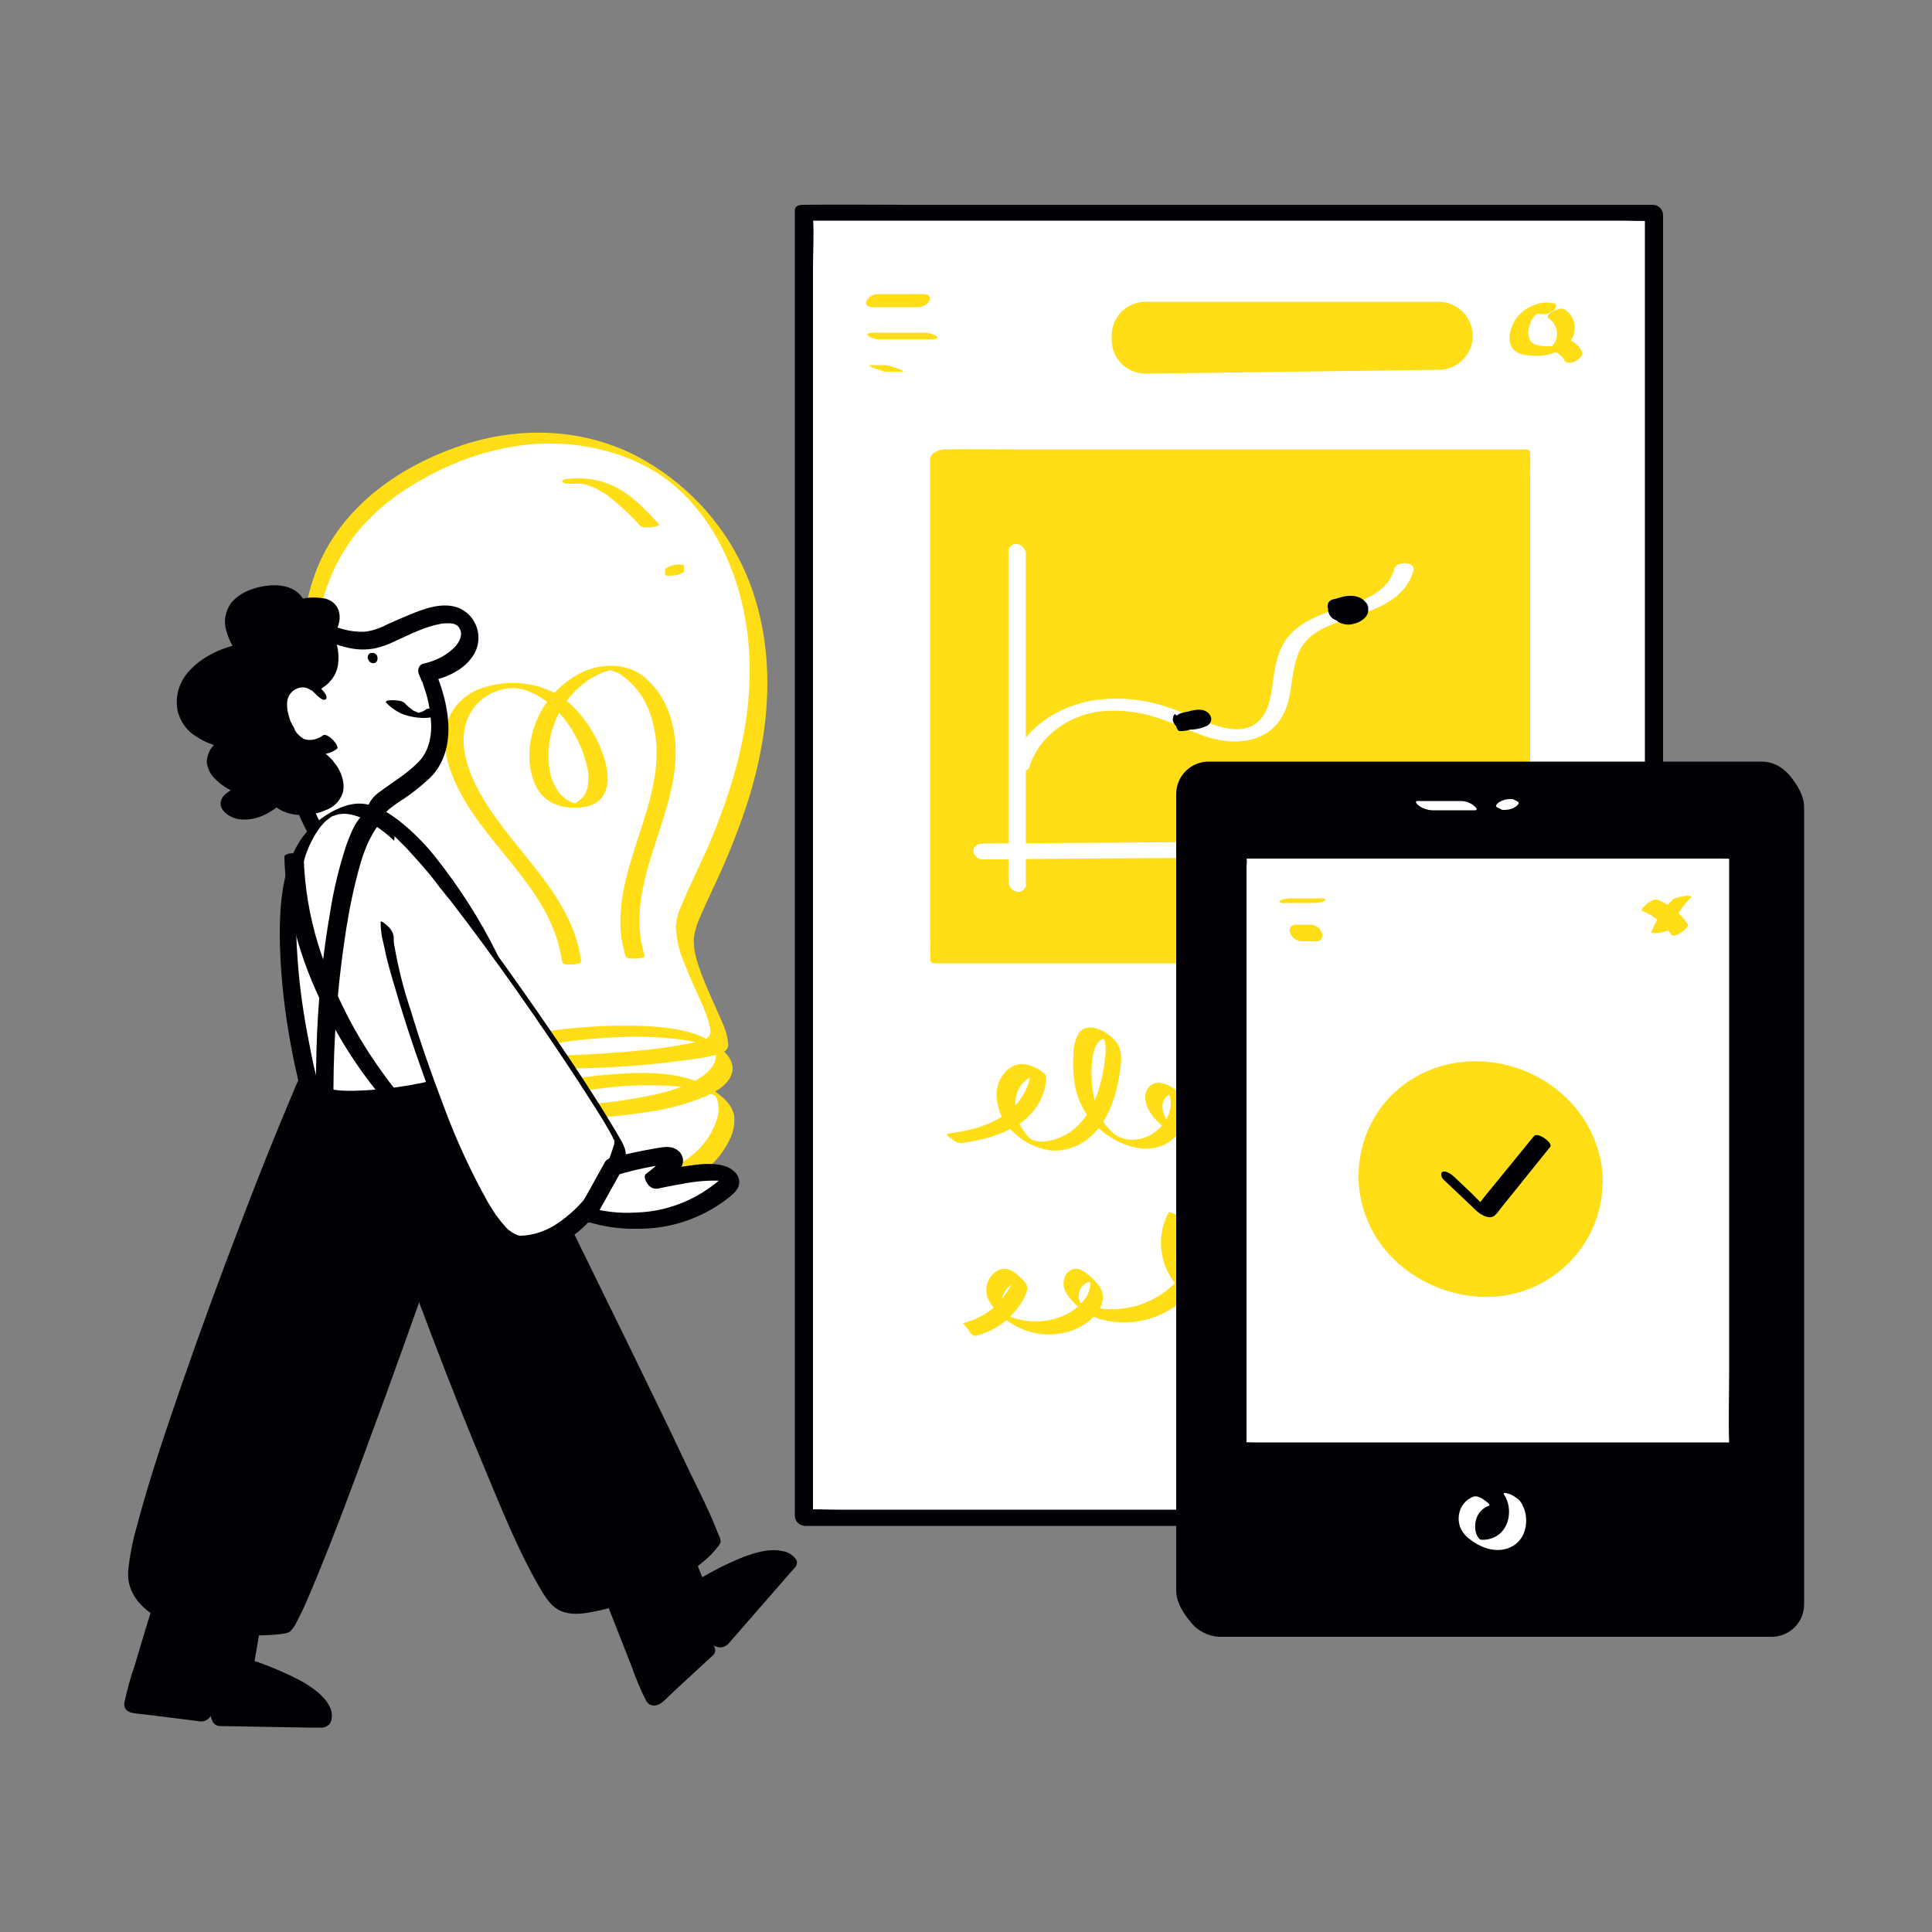 <svg transform="scale(1)" version="1.1" id="Layer_1" xmlns="http://www.w3.org/2000/svg" xmlns:xlink="http://www.w3.org/1999/xlink" x="0px" y="0px" viewBox="0 0 500 500" xml:space="preserve" class="show_show__wrapper__graphic__5Waiy "><rect x="0" y="0" width="500" height="500" fill="#808080" stroke="none"/><title>React</title><style type="text/css">
	.st0{fill:#FFFFFF;}
	.st1{fill:#000005;}
	.st2{fill:#ffde17;}
</style><g id="screen"><rect class="st0" x="208.1" y="55" width="220" height="337.8"></rect><path class="st1" d="M427.8,390.7H216.7c-2.8,0-5.8-0.2-8.6,0h-0.4l2.7,2.7V69.4c0-4.3,0.3-8.8,0-13.1c0-0.2,0-0.4,0-0.6l-2,1.4
		h211c2.8,0,5.8,0.2,8.6,0h0.4l-2.7-2.7v324.1c0,4.4,0,8.8,0,13.1v0.6c0,1.2,0.9,2.3,2.1,2.6c0.9,0.2,2.6,0,2.6-1.2V55.7
		c0-1.5-1.2-2.7-2.7-2.7h-193c-8.9,0-17.8-0.1-26.6,0h-0.4c-0.8,0-2,0.3-2,1.4v324.1c0,4.4,0,8.8,0,13.1v0.6c0,1.5,1.2,2.7,2.7,2.7
		h193c8.9,0,17.8,0.1,26.6,0h0.4C431.7,394.8,430.4,390.7,427.8,390.7z"></path><path class="st2" d="M288.2,86.9v1c0,4.6,3.7,8.3,8.3,8.3c0,0,0.1,0,0.1,0l75.8-1c4.6-0.1,8.2-3.8,8.2-8.4c0-0.2,0-0.4,0-0.5l0,0
		c-0.3-4.3-3.9-7.7-8.3-7.7h-75.8C291.9,78.6,288.2,82.3,288.2,86.9z"></path><path class="st2" d="M296.5,96.7c-4.9,0-8.8-3.9-8.8-8.8v-1c0-4.9,3.9-8.8,8.8-8.8h75.8c4.6,0,8.4,3.5,8.8,8.1
		c0.4,4.8-3.2,9.1-8.1,9.5c-0.2,0-0.4,0-0.5,0l-75.8,1L296.5,96.7z M296.5,79.1c-4.3,0-7.8,3.5-7.8,7.8v1c0,4.3,3.5,7.8,7.8,7.8
		c0,0,0.1,0,0.1,0l75.8-1c4.3-0.1,7.8-3.6,7.7-7.9c0-0.2,0-0.3,0-0.5c-0.3-4.1-3.7-7.2-7.8-7.2L296.5,79.1z"></path><path class="st2" d="M225.8,79.5h11.8c1.2,0,2.4-0.7,3-1.8c0.4-1.1-0.7-1.6-1.6-1.6h-11.8c-1.2,0-2.4,0.7-3,1.8
		C223.8,79.1,224.9,79.5,225.8,79.5z"></path><path class="st2" d="M228,87.8h13.3c0.4,0,1.9-0.1,1.1-0.8c-1-0.6-2.1-0.9-3.3-0.9h-13.3c-0.4,0-1.9,0.1-1.1,0.8
		C225.7,87.6,226.9,87.9,228,87.8L228,87.8z"></path><path class="st2" d="M229.5,96.2h4.2c0.3,0-0.2-0.3-0.2-0.3c-0.4-0.3-0.9-0.5-1.4-0.6c-0.6-0.2-1.2-0.4-1.8-0.6
		c-0.4-0.1-0.8-0.2-1.1-0.2H225c-0.3,0,0.2,0.3,0.2,0.3c0.4,0.3,0.9,0.5,1.4,0.6c0.6,0.2,1.2,0.4,1.8,0.6
		C228.7,96.2,229.1,96.2,229.5,96.2L229.5,96.2z"></path><path class="st2" d="M402.2,78.5c-1.8-0.4-3.6-0.2-5.3,0.5c-1.6,0.6-3.1,1.7-4.2,3c-1.5,1.9-2.5,4.7-1.8,7.1c0.9,2.8,4.4,3,6.9,3
		c3.3,0,7.3-1.4,9-4.4c1.5-2.6,0.7-5.9-1.8-7.6c-0.8-0.6-2.4,0.1-3.1,0.5c-0.4,0.2-2,1.2-1.1,1.8c1.6,1,2.4,2.9,2.1,4.8
		c-0.1,0.4-0.2,0.8-0.4,1.2c-0.1,0.2-0.2,0.4-0.4,0.6c0,0-0.2,0.3,0,0.1c-0.1,0.1-0.2,0.2-0.2,0.2l-0.2,0.2c0.3-0.3,0.1-0.1,0,0
		c-0.4,0.2,0,0,0.1,0c-0.3,0.2,0,0,0.1,0c0.6-0.2-0.5,0.1,0,0l-0.4,0.1c-0.3,0,0,0-0.2,0c-1,0-2,0-3-0.2c-0.9-0.1-1.7-0.5-2.2-1.2
		c-0.9-1.5-0.6-3.5,0.1-5c0.2-0.5,0.5-0.9,0.8-1.3c0.1-0.2,0.2-0.3,0.4-0.4l0.3-0.2c-0.2,0.2,0,0,0.1-0.1s-0.3,0.2,0,0s-0.5,0.2,0,0
		c0.1-0.1,0.5-0.2-0.1,0c0.4-0.2-0.2,0,0,0s-0.3,0,0,0h0.5c-0.1,0-0.2,0,0.1,0l0.5,0.1c1.2,0.1,2.4-0.2,3.3-1
		C402.5,79.7,403.3,78.9,402.2,78.5L402.2,78.5z"></path><path class="st2" d="M402.5,91.1L402.5,91.1l-0.3-0.2c0.7,0.3,1.4,0.8,1.9,1.4L404,92c0.4,0.4,0.7,0.9,1,1.4
		c0.2,0.4,0.7,0.5,1.1,0.5c0.3,0,0.6,0,0.8-0.1c0.3-0.1,0.6-0.2,0.9-0.4c0.6-0.3,1-0.7,1.4-1.2c0.3-0.3,0.4-0.8,0.2-1.2
		c-0.7-1.5-2-2.6-3.6-3.2c-0.2,0-0.5,0-0.7,0c-0.3,0-0.6,0.1-0.9,0.2c-0.3,0.1-0.6,0.3-0.9,0.4c-0.3,0.1-0.5,0.3-0.8,0.6l-0.4,0.4
		c-0.2,0.2-0.3,0.5-0.3,0.8l0.1,0.3C402.1,90.9,402.3,91,402.5,91.1L402.5,91.1z"></path><rect class="st2" x="243" y="117.9" width="150.6" height="129.9"></rect><path class="st2" d="M394.8,246.3H250.4c-2-0.1-3.9-0.1-5.9,0c-0.1,0-0.2,0-0.3,0l1.1,0.8V122.4c0-1.7,0.1-3.4,0-5.1v-0.2l-3.5,2.3
		h144.5c2,0.1,3.9,0.1,5.9,0h0.3l-1.1-0.8v124.6c0,1.7-0.1,3.4,0,5.1c0,0.1,0,0.2,0,0.2c0,1.8,4.6,0.1,4.6-1.5V122.4
		c0-1.7,0.1-3.4,0-5.1v-0.2c0-0.6-0.6-0.8-1.1-0.8H262.8c-6.1,0-12.2-0.1-18.2,0h-0.3c-1.1,0-3.5,0.9-3.5,2.3v124.6
		c0,1.7-0.1,3.4,0,5.1c0,0.1,0,0.2,0,0.2c0,0.6,0.6,0.8,1.1,0.8h132.1c6.1,0,12.2,0.1,18.2,0h0.3c1.2,0,2.4-0.6,3.2-1.5
		C396.2,247,395.9,246.3,394.8,246.3z"></path><path class="st0" d="M261,142.7v85.4c0,1.3,1,2.5,2.2,2.7c1.1,0.2,2.1-0.6,2.3-1.6c0-0.1,0-0.2,0-0.3v-85.4c0-1.3-1-2.5-2.2-2.7
		c-1.1-0.2-2.1,0.6-2.3,1.6C261,142.5,261,142.6,261,142.7L261,142.7z"></path><path class="st0" d="M254.2,222.4c4.3,0,8.7,0,13-0.1l26.9-0.2l31.7-0.2l27.9-0.2l15.2-0.1h0.5c1.2,0,2.6-0.4,2.7-1.8
		c0-1.3-1-2.3-2.3-2.3c-4.3,0-8.7,0-13,0.1l-26.8,0.2l-31.7,0.2l-27.9,0.2c-5.1,0-10.1,0.1-15.2,0.1h-0.6c-1.2,0-2.6,0.4-2.7,1.8
		C252,221.4,253,222.4,254.2,222.4L254.2,222.4z"></path><path class="st0" d="M266.4,198.5c2.4-7.8,9.8-13.1,17.6-14.3c4.9-0.6,10-0.2,14.7,1.3c4.9,1.4,9.4,3.9,14.3,5.4
		c4.5,1.3,9.8,1.6,14.1-0.8c3.7-2,5.6-5.5,6.5-9.4c0.8-3.8,0.9-7.7,2.3-11.3c1.4-3.8,4.5-6,8.1-7.5c7.7-3.3,19.2-4.7,21.8-14.3
		c0.6-2.3-4.4-2.4-4.9-0.5c-2.1,8-12.2,9.3-18.8,11.9c-3.8,1.5-7.6,3.7-9.8,7.3c-2,3.4-2.5,7.3-3,11.1c-0.5,3.5-1.2,7.7-4.4,9.9
		c-3.5,2.5-8.2,1.2-11.9-0.1c-4.8-1.8-9.3-4-14.3-5.2c-5.1-1.3-10.4-1.5-15.5-0.8c-9.4,1.5-18.7,7.4-21.6,16.9
		C260.8,200.3,265.8,200.5,266.4,198.5z"></path><path class="st1" d="M304.1,184.8c-0.3,0.2-0.5,0.5-0.5,0.9c-0.1,0.3-0.1,0.7,0,1c0.2,0.6,0.6,1.2,1.2,1.5c0.8,0.4,1.7,0.6,2.6,0.6
		c1.6,0.1,3.3-0.2,4.8-0.9c0.6-0.2,1-0.7,1.2-1.3c0.1-0.3,0.1-0.7,0-1c-0.2-0.6-0.6-1.1-1.1-1.4c-0.8-0.5-1.7-0.6-2.7-0.5
		c-1,0.1-2.1,0.4-3,0.8c-0.5,0.2-0.9,0.5-1.3,0.9c-0.5,0.5-0.9,1.2-0.9,1.9c-0.1,0.6,0.1,1.3,0.6,1.8c0.1,0.1,0.3,0.1,0.5,0.1
		c0.2,0,0.5,0,0.7,0c0.6-0.1,1.3-0.2,1.9-0.4c0.5-0.1,1-0.4,1.4-0.7l0.2-0.2c0.1-0.1,0.1-0.3-0.1-0.4c0,0,0,0,0,0l0,0l0.1,0.2
		c-0.4-0.5-0.5-1.1-0.4-1.7v0.2c0.1-0.4,0.3-0.8,0.5-1.1l-0.2,0.2c0.1-0.1,0.2-0.2,0.3-0.3c0.1-0.1-0.4,0.2-0.2,0.1c0,0,0.1,0,0.1,0
		c0,0-0.5,0.3-0.3,0.2l-0.5,0.2l-0.2,0.1c-0.2,0.1-0.3,0.1-0.5,0.1l-0.2,0.1c-0.1,0-0.3,0-0.4,0.1c0.2,0-0.6,0-0.3,0h0.1
		c0,0-0.4-0.1-0.2,0h0.1l0.3,0.1l-0.3-0.1c0.4,0.2,0.8,0.4,1.1,0.8l-0.1-0.2c0.4,0.4,0.5,1,0.5,1.6v-0.2c0,0.2-0.1,0.3-0.2,0.4
		l0.2-0.2c-0.1,0.1-0.1,0.1,0.1,0c0.1-0.1,0.2-0.1,0.3-0.2c0.5-0.3,1.1-0.5,1.7-0.6l0.5-0.1h0.2h-0.7h-0.4c0,0,0.4,0.1,0.2,0h-0.2
		c-0.3,0-0.5-0.1-0.8-0.2l0.3,0.1c-0.4-0.1-0.7-0.4-1-0.7l0.1,0.2c-0.3-0.4-0.5-1-0.5-1.5v0.2c0-0.2,0.1-0.4,0.3-0.6l-0.2,0.2
		l0.1-0.1c0.2-0.2,0.4-0.4,0.1-0.6c-0.4-0.2-0.8-0.2-1.2-0.1c-0.6,0.1-1.3,0.2-1.9,0.4c-0.5,0.1-1,0.4-1.4,0.7L304.1,184.8z"></path><path class="st1" d="M343.6,157.2c0.2,0.8,0.6,1.5,1.1,2.2c0.5,0.7,1.3,1.4,2.1,1.8c1,0.4,2.2,0.6,3.3,0.3c1.1-0.2,2.1-0.7,2.9-1.4
		c0.6-0.5,1.1-1.3,1.1-2.1c0-0.4,0-0.8-0.1-1.2c-0.2-0.6-0.6-1-1-1.4c-1.6-1.5-4.2-1.4-6.1-0.8c-1,0.3-2.4,0.6-2.9,1.6
		c-0.2,0.5-0.3,1.1-0.3,1.7c0.1,0.9,0.6,1.8,1.4,2.3c0.5,0.3,1.1,0.4,1.6,0.4c0.7,0,1.3-0.2,1.8-0.6c0.5-0.3,0.8-0.7,0.9-1.2
		c0.1-0.5-0.1-0.9-0.5-1.2c-0.1-0.1-0.2-0.2-0.4-0.3l0.3,0.3c-0.2-0.2-0.3-0.4-0.4-0.6l0.2,0.4c-0.1-0.2-0.2-0.5-0.2-0.8v0.4
		c0-0.2,0-0.4,0.1-0.6l-0.1,0.4c0-0.1,0-0.1,0.1-0.2l-1.3,1.1l0.5-0.2l-0.6,0.2c0.5-0.2,1-0.3,1.5-0.4l-0.7,0.1c0.3,0,0.5,0,0.8,0
		h-0.6c0.2,0,0.4,0,0.6,0.1l-0.5-0.1c0.2,0.1,0.4,0.1,0.6,0.2l-0.5-0.2c0.3,0.1,0.5,0.3,0.7,0.5l-0.3-0.3c0.2,0.2,0.3,0.4,0.4,0.6
		L349,158c0.1,0.2,0.1,0.4,0.1,0.7v-0.4c0,0.2,0,0.4-0.1,0.5l0.2-0.4c-0.1,0.2-0.1,0.3-0.2,0.4l0.3-0.4c-0.1,0.1-0.2,0.3-0.4,0.4
		l0.4-0.4c-0.1,0.1-0.2,0.2-0.4,0.3l0.5-0.3c-0.1,0.1-0.3,0.1-0.4,0.2l0.6-0.2c-0.2,0-0.3,0.1-0.5,0.1l0.7-0.1c-0.2,0-0.3,0-0.5,0
		h0.6c-0.2,0-0.3,0-0.5-0.1l0.5,0.1c-0.2-0.1-0.4-0.1-0.6-0.2l0.5,0.2c-0.3-0.2-0.5-0.4-0.8-0.6l0.3,0.3c-0.4-0.5-0.8-1-1-1.6
		l0.2,0.4c-0.1-0.2-0.2-0.5-0.3-0.8c-0.4-1.1-1.8-1.3-2.8-1.1c-0.6,0.1-1.2,0.4-1.6,0.9C343.7,156.3,343.5,156.8,343.6,157.2
		L343.6,157.2z"></path><path class="st2" d="M248.9,295.8c8.3-1.1,18.1-4.1,21.1-12.9c0.3-0.9,0.6-1.9,0.7-2.9c0.1-1.2,0.2-1.8-0.8-2.5
		c-1.6-1.2-4-2.4-6.1-2.1c-3.6,0.6-5.8,4.3-5.9,7.7c0,3.3,1.2,6.6,3.5,9c2.7,3,6.3,5,10.3,5.6c3.9,0.4,7.7-1,10.6-3.6
		c3.3-2.9,5.2-7,6.4-11.2c0.6-2.2,1-4.5,1.3-6.8c0.3-2.1,0.3-4.5-1-6.3c-2-2.7-7.7-6-10-2.1c-0.8,1.6-1.3,3.5-1.2,5.3
		c-0.2,2.2-0.1,4.4,0.2,6.6c0.5,4.3,2.4,8.4,5.4,11.5c5.4,5.5,15.5,9.4,21.4,2.4c2.2-2.6,3.2-6.8,1.1-9.8c-1.5-1.9-3.6-3.2-6-3.5
		c-1.9,0-3.4,1.5-3.5,3.4c-0.2,3.8,3.3,7.1,6.1,9.1c3.1,2.3,6.9,3.7,10.7,4c3.5,0.3,6.9-0.8,9.6-2.9c3-2.4,4.3-6.5,1.3-9.5
		c-1.6-1.6-3.7-2.7-5.9-3c-0.1-0.1-0.3,0-0.4,0.1c-2.4,11.5,12.3,21.1,22.2,15.6c0.4-0.2-1.8-1.6-1.9-1.7c-0.5-0.3-1.8-1.1-2.4-0.8
		c-1.8,1-3.9,1.5-6,1.5c-1,0-2-0.2-3-0.5c-0.2-0.1-1-0.5-0.5-0.2c-0.3-0.2-0.5-0.4-0.7-0.6c-2.8-2.9-4-6.9-3.2-10.9l-0.4,0.1
		c1.3,0.1-1.6-1.6-1.1-0.7c0.1,0.2,0.3,0.4,0.4,0.6c0.3,0.5,0.4,1,0.5,1.5c0.2,1.4-0.2,2.7-1,3.9c-1.4,2.1-3.6,3.6-6,4.3
		c-3.5,1.1-8.3,1.1-11-1.5c-1.7-1.7-3.6-4.6-2.6-7.1c0.2-0.5,0.6-1,1.1-1.4c0.3-0.2,0.7-0.4,1.1-0.5h0.2c0.9-0.1,0.3-0.5-1.7-1.2
		c0.2,0.6,0.7,1.1,0.9,1.7c0.2,0.7,0.3,1.4,0.3,2.1c-0.1,4.7-4.3,8.8-8.9,9.3c-2.2,0.3-4.5-0.3-6.2-1.8c-2.1-2-3.6-4.5-4.3-7.2
		c-0.9-3-1.2-6.1-1.1-9.1c0.1-2.2,0.2-5,1.6-6.9c0.3-0.4,0.7-0.8,1.2-1c0.3-0.1,0.5-0.1,0.8-0.2h0.4c-1.3-0.9-1.7-1.1-1.2-0.5
		c0.3,0.5,0.5,1.1,0.7,1.7c0.2,1,0.2,2,0.1,3c-0.3,3-0.8,6-1.7,8.9c-1.6,5.3-4.8,10.4-10.1,12.6c-2.1,0.9-5.4,1.6-7.5,0.4
		c-0.6-0.5-1.1-1-1.5-1.6c-0.8-1-1.4-2.1-1.9-3.4c-0.9-2.3-0.9-4.9-0.1-7.2c0.5-1.3,1.4-2.5,2.5-3.3c0.6-0.4,1.2-0.8,1.9-1
		c0.2-0.1,0.4-0.1,0.6-0.1c0.6-0.1,1.4,0.3,0.4-0.3l-1.9-1.7c0.1,4.8-2.6,9.1-6.4,12c-4.4,3.3-9.9,4.5-15.2,5.2
		c-0.7,0.1,1.1,1.4,1.2,1.4C246.8,295.2,248,296,248.9,295.8L248.9,295.8z"></path><path class="st2" d="M252.4,345.7c5-1.1,9.3-4.3,12-8.7c0.8-1.1,1.2-2.3,1.5-3.6c0-1.4-1.7-2.6-2.6-3.5c-1.8-1.6-4-2.2-6-0.5
		c-1.7,1.5-2.4,3.7-1.9,5.9c0.8,2.6,3.2,4.8,5.3,6.5c4.1,3,9.2,4.2,14.2,3.2c2.5-0.4,4.8-1.5,6.8-3c2-1.6,4-4.1,3.7-6.9
		c-0.2-1.2-0.8-2.3-1.7-3.2c-1.1-1.3-2.4-2.4-3.8-3.2c-2-1-4,0.2-4.5,2.3c-0.7,2.5,0.9,4.4,2.5,6.1c2,2.1,4.5,3.6,7.2,4.4
		c4.9,1.3,10.2,0.9,14.8-1.1c5.5-2.3,10.8-7,12-13c0.6-2.8,0-5.6-1.7-7.9c-1.8-2.4-4.6-5.1-7.6-5.8h-0.1c-2.7,4.8-2.7,10.7-0.2,15.6
		c1.5,2.8,3.5,5.2,5.9,7.2c2.2,2.1,5,3.5,8,4.2c2.8,0.5,6.2,0,8.1-2.3c1.4-1.9,1.7-4.5,0.7-6.6c-0.8-1.4-1.9-2.7-3.2-3.7
		c-1-0.9-2.3-2-3.8-2c-3.7,0-0.2,5.7,0.8,7c4.3,6,11.3,10.9,18.9,10.7c0,0-1.5-1.8-1.6-1.9c-0.5-0.4-1.4-1.5-2-1.5
		c-2.9,0.1-5.8-0.5-8.4-1.9c-2.1-1-3.8-2.8-4.8-5c-0.5-1-1.4-2.7-0.3-3.6c0.6-0.5,1.5-0.3,2.2-0.1c1.4,0.4-2-2.5-1.5-1.5
		c0.1,0.3,0.3,0.5,0.4,0.8c0.8,2.1,0.4,4.4-1.1,6.1c-1.9,2.1-5,2.6-7.6,2.1c-1.3-0.2-2.6-0.6-3.7-1.2c-0.4-0.2-0.8-0.6-1.3-0.8
		c-0.2-0.1-0.3-0.4,0.2,0.2c-0.2-0.2-0.4-0.4-0.5-0.6c-3-4-4.1-9.1-2.9-14c0.2-1.1,0.7-2.2,1.3-3.2c0.4-0.6,0.8-0.5,1.5-0.1
		c1.2,0.5,0,0.5-0.5-0.7c0.2,0.4,0.5,0.8,0.8,1.2c1.2,2.8,1.1,6-0.2,8.7c-2.4,5.3-7.4,9.1-12.8,10.9c-2.7,0.9-5.6,1.2-8.5,1.1
		c-1.3-0.1-2.7-0.3-4-0.6c-0.7-0.2-1.4-0.4-2.1-0.7c-0.2-0.1-0.5-0.2-0.7-0.3c-0.3-0.1-0.5-0.3-0.7-0.4c-0.8-0.5-0.4-0.2,1,1
		c-0.2-0.6-0.6-1.1-0.7-1.8c-0.1-0.5,0-1.1,0.1-1.6c0.3-1.1,1-2,2.1-2.5c0.6-0.2,1.3-0.2,1.9,0l0.2,0.1c-1.8-2-2.4-2.5-1.7-1.4
		c0.1,0.3,0.2,0.7,0.3,1c0.2,1.8-0.4,3.5-1.6,4.9c-3.9,5-11.2,6.4-17.1,4.9c-0.8-0.2-1.6-0.5-2.4-0.8l-0.7-0.4
		c-0.2-0.1-0.4-0.2-0.6-0.4c-0.6-0.4-0.4-0.2,0.6,0.6c0-0.2-0.5-0.7-0.6-0.9c-0.2-0.3-0.3-0.7-0.4-1c-0.2-0.8-0.2-1.6,0-2.4
		c0.5-2.4,3.4-5.5,6-3.9l-1.7-1.4l0.2,0.2l-1.4-1.6c0.8,1.1-1.1,3.9-1.7,4.8c-0.9,1.4-1.9,2.6-3.1,3.8c-2.4,2.2-5.3,3.7-8.4,4.4
		c0.5,0.7,1,1.3,1.6,1.9C250.7,344.6,251.8,345.9,252.4,345.7L252.4,345.7z"></path></g><g id="device"><path class="st1" d="M314.1,199.1h143.1c4.5,0,8.2,3.7,8.2,8.2v206.1c0,4.5-3.7,8.2-8.2,8.2H314.1c-4.5,0-8.2-3.7-8.2-8.2V207.2
		C305.9,202.7,309.6,199.1,314.1,199.1z"></path><path class="st1" d="M455.9,197.1H319.4c-2.2,0-4.4,0-6.6,0c-4.6,0-8.4,3.7-8.4,8.4c0,0.5,0,0.9,0,1.4v200.1c0,1.5,0,3,0,4.5
		c0,3.1,1.7,5.8,3.6,8.1c1.8,2.4,4.5,3.8,7.4,4h143.1c4.6,0,8.4-3.7,8.4-8.4c0,0,0,0,0,0c0-1.7,0-3.4,0-5.1V209c0-3-1.6-5.6-3.4-7.9
		S459.1,197.1,455.9,197.1c-0.6-0.1,0.5,1.5,0.6,1.7c0.3,0.5,1.4,2.2,2.1,2.3c1.5,0,2.9,0.4,4.2,1.1c0.2,0.1,0.5,0.5,0.8,0.6
		s-0.3-0.4-0.3-0.4s0.2,0.6,0.3,0.8c0.1,0.4,0.2,0.9,0.3,1.4c0,0.4,0.1,0.7,0,1.1v201.7c0,1.5,0,2.9,0,4.4c-0.2,4.4-3.8,7.8-8.1,7.9
		c-0.8,0-1.6,0-2.5,0h-139c-0.7,0-1.4,0-2.1,0c-1.4-0.2-2.8-0.7-4-1.5c-0.1-0.1-0.2-0.2-0.3-0.3c0.8-0.5,0.4,0.9,0.3,0.4
		c0-0.1-0.1-0.3-0.2-0.4c-0.3-0.7-0.4-1.4-0.4-2.2c0-0.2,0-0.4,0-0.6c0-2.1,0-4.1,0-6.2V210.1c0-0.6,0-1.2,0-1.8
		c0.5-4.1,4-7.2,8.1-7.2c2.6,0,5.3,0,7.9,0h135c0.6,0-0.5-1.6-0.6-1.7C457.6,198.8,456.6,197.1,455.9,197.1z"></path><rect class="st0" x="321" y="220.1" width="128.1" height="155.3"></rect><path class="st1" d="M447.9,373.3H325.1c-1.6,0-3.4-0.1-5,0h-0.2l2.7,3.7V224c0.1-0.7,0.1-1.4,0-2.1c0-0.1,0-0.2,0-0.3l-0.5,0.6
		h122.9c1.6,0,3.4,0.1,5,0h0.2l-2.7-3.7v136.4c0,6.2-0.2,12.5,0,18.8v0.3c0.1,1.2,0.7,2.2,1.6,3c0.4,0.4,1.6,1.2,1.6,0V240.7
		c0-6.2,0.2-12.5,0-18.8c0-0.1,0-0.2,0-0.3c0-1.1-1.3-3.7-2.7-3.7H325.1c-1.7-0.1-3.3-0.1-5,0h-0.2c-0.4,0-0.5,0.3-0.5,0.6v136.3
		c0,6.2-0.2,12.5,0,18.8v0.3c0,1.1,1.3,3.7,2.7,3.7h122.9c1.7,0.1,3.3,0.1,5,0c0.1,0,0.1,0,0.2,0
		C451.5,377.7,449.4,373.3,447.9,373.3z"></path><path class="st0" d="M381.4,387.3c-2,0.7-3.5,2.5-3.8,4.6c-0.2,1-0.1,2.1,0.2,3.1c0.5,1.3,1.3,2.4,2.4,3.2c2.4,2,5.8,3.4,8.9,2.8
		c2.4-0.4,4.4-2,5.3-4.3c1-2.7,0.7-5.8-1-8.2c-0.3-0.4-0.7-0.7-1.2-1c-0.5-0.4-1.1-0.7-1.7-0.9c-0.4-0.1-1.8-0.6-1.2,0.3
		c2.3,3.5,1.4,9.2-2.7,11c-0.9,0.4-1.9,0.6-2.8,0.6c-0.2,0-0.5,0-0.7-0.1l-0.4-0.1c0.3,0,0,0-0.1,0s-0.3,0-0.3-0.1
		c0.2,0.2,0.3,0,0,0l0.3,0.1c-0.2-0.1-0.2-0.1,0,0s0.2,0.1,0.1,0c0.4,0.2,0.5,0.3,0.2,0.1c0.7,0.5,0.1,0.1,0.1,0
		c0.1,0.1,0.3,0.2,0.1,0.1s-0.3-0.4-0.1-0.1c-0.1-0.1-0.2-0.2-0.3-0.3c-0.2-0.3-0.4-0.6-0.6-1c-0.3-0.9-0.4-1.8-0.3-2.8
		c0.2-2.1,1.5-3.9,3.5-4.6c0.7-0.2-1-1.4-1.2-1.5c-0.5-0.4-1.1-0.7-1.7-0.9C382.2,387.3,381.8,387.2,381.4,387.3L381.4,387.3z"></path><path class="st0" d="M370.5,209.7h11.2c1.1,0-0.1-1.1-0.4-1.3c-0.9-0.7-2.1-1.1-3.2-1.1h-11.2c-1.1,0,0.1,1.1,0.4,1.3
		C368.2,209.2,369.3,209.6,370.5,209.7z"></path><path class="st0" d="M387.4,208.9l1,0.5c0.2,0.1,0.3,0.2,0.5,0.2c0.2,0,0.5,0,0.7,0c0.3,0,0.6-0.1,0.9-0.1c0.3-0.1,0.6-0.2,1-0.3
		l0.5-0.3c0.3-0.1,0.5-0.3,0.8-0.6l0.2-0.3c0.1-0.2,0-0.4-0.1-0.5l-1-0.5c-0.2-0.1-0.3-0.2-0.5-0.2c-0.2,0-0.5,0-0.8,0
		c-0.3,0-0.6,0.1-0.9,0.1c-0.3,0.1-0.7,0.2-1,0.3l-0.5,0.3c-0.3,0.1-0.5,0.3-0.8,0.6l-0.2,0.3C387.1,208.6,387.2,208.8,387.4,208.9
		L387.4,208.9z"></path><circle class="st2" cx="383.2" cy="305.1" r="29.3"></circle><path class="st2" d="M410.2,304.4c-0.1,11.8-7.3,22.3-18.2,26.7c-5.3,2.2-11.2,2.6-16.7,1.2c-5.1-1.4-9.6-4.4-12.8-8.5
		c-7.3-9.3-8.2-22.2-2.3-32.5c5.8-9.9,17.6-15.8,29-13.8c11,2,19,11.7,20.6,22.4C410,301.4,410.2,302.9,410.2,304.4
		c0,1.3,4.6,2.8,4.6,1.4c-0.1-13.2-8.9-24.5-21.1-29c-12.3-4.6-26.4-1.8-35.1,8.3c-8.3,9.9-9.3,23.9-2.6,34.9
		c6.9,11.2,21,17.4,33.9,15.2c12.6-2.2,22.4-12.1,24.5-24.7c0.2-1.6,0.3-3.2,0.4-4.7C414.8,304.6,410.2,303,410.2,304.4z"></path><path class="st2" d="M332.4,233.7h6.9c0.6,0,1.3,0,1.9-0.1c0.5-0.1,1-0.2,1.5-0.4c0.2-0.1,0.5-0.3,0.2-0.5
		c-0.4-0.2-0.8-0.3-1.2-0.2h-6.9c-0.6,0-1.3,0-1.9,0.1c-0.5,0.1-1,0.2-1.5,0.4c-0.2,0.1-0.5,0.3-0.2,0.5
		C331.6,233.7,332,233.8,332.4,233.7z"></path><path class="st2" d="M336.5,243.6h4c0.5,0.1,1-0.1,1.4-0.5c0.3-0.4,0.4-0.9,0.3-1.4c-0.2-0.6-0.5-1.2-1-1.6c-0.5-0.4-1-0.7-1.7-0.8
		h-4c-0.5-0.1-1,0.1-1.4,0.5c-0.3,0.4-0.4,0.9-0.3,1.4c0.2,0.6,0.5,1.2,1,1.6C335.4,243.2,336,243.5,336.5,243.6L336.5,243.6z"></path><path class="st2" d="M425.1,235.8c1,0.4,2,0.9,2.9,1.5l-0.2-0.1c1.9,1.2,3.5,2.9,4.8,4.8c0.2,0.2,0.7,0.1,0.9,0.1
		c0.6-0.2,1.1-0.4,1.6-0.8c0.5-0.3,1-0.7,1.4-1.2c0.1-0.2,0.5-0.6,0.3-0.9c-1.9-2.9-4.7-5.1-7.9-6.4c-0.3-0.1-1,0.1-1.2,0.2
		c-0.6,0.3-1.1,0.6-1.6,1C425.8,234.3,424.3,235.5,425.1,235.8L425.1,235.8z"></path><path class="st2" d="M432.2,240.5c0.2-0.4,0.4-0.9,0.6-1.3l-0.1,0.1c1.2-2.6,2.9-5,5-7.1c0.2-0.2-0.2-0.3-0.3-0.3
		c-0.5-0.1-1-0.1-1.5,0c-0.6,0.1-1.3,0.2-1.9,0.4c-0.4,0.1-0.8,0.2-1.1,0.5c-2.4,2.4-4.3,5.3-5.6,8.5c-0.1,0.2,0.9,0.2,0.8,0.2
		c0.6,0,1.2-0.1,1.8-0.2c0.6-0.1,1.2-0.2,1.7-0.5C431.9,240.8,432.2,240.7,432.2,240.5L432.2,240.5z"></path><path class="st1" d="M373.5,305.2l7.4,7c1.2,1.2,2.6,2.6,4.4,2.8c1.5,0.2,2.2-1.2,3.1-2.3l12.8-15.9c0.8-1-3.2-3.9-4.2-2.8
		l-7.5,9.2l-3.6,4.4l-1.8,2.2c-0.5,0.6-1.1,1.7-1.9,1.9h0.8l-0.3-0.1l1.6,0.7c0.3,0.2-0.5-0.5-0.6-0.6l-1-1l-2-2l-4.1-3.9
		c-0.7-0.7-2-1.7-3-1.6S373,304.7,373.5,305.2L373.5,305.2z"></path></g><g id="character"><path class="st0" d="M134.2,266.8c0,0-3.5-16.4-27.8-37.2s-43.5-78-4-104s81.1-8.9,91.3,30.2s-14.8,74.6-16.5,83.8
		s11.3,26.8,8.3,30.3s-57.3,7.5-54.3,2.2s57.3-9.9,55.8,3s-53.5,14.6-53.4,10.4s59.5-14.5,53.5,5.3s-36.5,18-39.2,5.5"></path><path class="st2" d="M136.1,268.2c-0.5-2-1.3-4-2.2-5.9c-2.7-5.6-6-10.8-10-15.5c-2.9-3.6-6-7-9.4-10.2c-2-1.9-4-3.8-6-5.6
		c-1.4-1.2-2.4-2-3.6-3.2c-4.3-4.2-8-9-11-14.2c-7-11.6-11.3-24.8-12.3-38.3c-0.9-13.6,2.4-27.4,11.2-38c5.2-6.2,11.8-10.9,19-14.6
		c7.6-4,15.8-6.6,24.3-7.6c14-1.5,29.4,2.2,39.7,11.7c12.2,11.3,17.8,28.5,18.2,44.8c0.4,16.8-4.5,33.1-11.1,48.3
		c-2.2,4.9-4.7,9.8-6.7,14.8c-0.8,1.7-1.2,3.4-1.3,5.3c0.2,3.1,0.8,6.1,2.1,9c1.2,3.2,2.7,6.4,4.1,9.6c1.2,2.4,2.1,4.9,2.7,7.5
		c0.2,1.2,0,2.2-1.2,2.8c-1.3,0.5-2.6,0.9-4,1.1c-4.7,0.9-9.5,1.6-14.3,2c-5.7,0.5-11.4,0.9-17.2,1.1c-4.6,0.2-9.2,0.1-13.7-0.3
		c-0.7-0.1-1.4-0.2-2.1-0.4l-0.6-0.2c-0.1,0-0.2-0.1-0.3-0.1c-0.3-0.1,0.2,0.1,0.4,0.2l2.1,1.7l0.2,0.2c-0.2,0,0.1,0.1,0.1,0.1
		c0-0.1,0-0.1,0-0.2c0,0,0-0.2,0.1-0.3c0.2-0.3,0.5-0.6,0.8-0.8c1.2-0.7,2.5-1.2,3.8-1.6c2-0.6,4.1-1,6.1-1.4
		c5.4-0.9,10.8-1.4,16.3-1.6c5.5-0.3,11,0,16.4,0.7c2.2,0.3,4.3,0.8,6.4,1.4c0.8,0.3,1.5,0.6,2.2,1c0.5,0.2-0.3-0.2-0.4-0.3
		s-0.7-0.6-0.3-0.3c0,0-0.3-0.4-0.1-0.1c0.1,0.1,0.2,0.2,0,0c0.1,0.1,0.1,0.2,0.2,0.3c1.6,2.6-0.3,5.5-2.6,7.2
		c-3.7,2.7-8.4,4-12.8,5c-5.6,1.2-11.3,2.1-17,2.4c-4.8,0.4-9.7,0.4-14.5,0.1c-1.5-0.1-3-0.3-4.4-0.7c0.1,0-0.6-0.4-0.2,0
		c0.8,0.6,1.6,1.2,2.3,1.9c0,0,0.3,0.4,0.3,0.4s-0.1-0.1,0-0.1s0.1-0.4,0.2-0.5c0.7-0.7,1.6-1.1,2.6-1.4c1.6-0.6,3.2-1.1,4.8-1.4
		c9.6-2.5,19.6-3.5,29.5-3c2.3,0.1,4.6,0.4,6.9,0.8c1,0.2,1.9,0.5,2.9,0.8c0.4,0.1,0.8,0.3,1.2,0.5l0.6,0.2l0.4,0.2
		c0.1,0.1,0.6,0.4,0.2,0.1c0.2,0.1,0.5,0.3,0.1,0l-0.2-0.2l-0.3-0.3c-0.3-0.2-0.1,0,0,0s-0.3-0.3,0,0s-0.1-0.2,0,0s0.1,0.1,0.2,0.2
		l0.2,0.3c0.2,0.3,0.4,0.7,0.5,1c0.5,1.5,0.5,3.2,0,4.8c-3.5,11.7-16.8,16.7-28,14.3c-1.2-0.2-2.3-0.6-3.4-1.1
		c-0.5-0.2-0.9-0.4-1.4-0.6l-0.5-0.3l-0.3-0.2c0.1,0.1,0.3,0.3,0,0c0.1,0,0.4,0.4,0.1,0.1c0,0,0.4,0.4,0.1,0.1c0.2,0.2,0.1,0.1,0,0
		c-0.3-0.3-0.6-0.7-0.8-1.1c-0.5-0.8-0.8-1.7-1.1-2.6c-0.2-0.8-1.6-1.7-2.2-2.1c-0.2-0.1-1.8-1.1-1.6-0.7c0.7,2.4,2.1,4.6,4.1,6.1
		c2.3,2.1,4.9,3.7,7.8,4.8c5.4,1.9,11.3,2,16.8,0.3c6-1.6,10.9-5.8,13.6-11.4c1-1.9,1.4-4.1,1.2-6.3c-0.4-1.8-1.4-3.3-2.8-4.5
		c-7.5-7.1-18.9-6.9-28.6-6.2c-5.2,0.4-10.4,1.1-15.6,2.1c-3.2,0.7-6.9,1.3-9.7,3c-0.6,0.3-1.2,0.7-1,1.5c0.2,0.4,0.5,0.8,0.9,1.1
		c0.7,0.7,1.4,1.2,2.2,1.8c0.7,0.4,1.4,0.8,2.1,1c3.7,1.1,8,1,11.8,0.9c5.9-0.1,11.7-0.6,17.5-1.5c5.5-0.7,10.8-2.1,15.9-4.2
		c2.9-1.3,6.9-3.6,6.9-7.3c-0.1-1.6-0.9-3.1-2.2-4.2c-1.9-1.8-4-3.2-6.4-4.2c-4.7-1.8-9.9-2.3-14.9-2.5c-6-0.2-11.9,0-17.9,0.6
		c-4.8,0.4-9.5,1.2-14.2,2.5c-1.3,0.3-2.6,0.9-3.7,1.7c-1,0.9-0.4,1.7,0.4,2.5c1.4,1.5,3.3,2.5,5.3,3c1.8,0.3,3.7,0.5,5.5,0.6
		c5.5,0.2,11,0.1,16.4-0.2c5.9-0.3,11.8-0.8,17.7-1.6c3.7-0.5,7.8-0.8,11.3-2.2c1.1-0.3,1.8-1.5,1.5-2.6c-0.2-2.7-1.5-5.3-2.6-7.7
		c-1.5-3.4-3-6.7-4.3-10.1c-1.1-3-2.2-6.3-1.9-9.5c0.3-1.8,0.8-3.6,1.6-5.2c1-2.4,2.1-4.7,3.2-7.1c3.2-6.7,6-13.5,8.4-20.5
		c6-17.8,8.2-37.3,2.4-55.5c-5-15.7-16.1-28.7-30.7-36.3c-14.5-7.4-31.4-7.6-46.6-2.1c-15.4,5.5-29.5,15.7-35.8,31.2
		c-5.3,13.2-4.7,28.1-1,41.7c3.5,13.3,10.2,25.6,19.5,35.8c2.5,2.7,5.3,5.1,8.1,7.6c3.8,3.4,7.4,7.1,10.7,11
		c4.4,5,8.1,10.6,11.1,16.6c1,1.9,1.8,4,2.3,6.1c0.2,0.8,1.6,1.7,2.2,2.1C134.7,267.6,136.3,268.6,136.1,268.2L136.1,268.2z"></path><path class="st2" d="M150.4,248.9c-1.9-15.8-15.1-26.7-23.5-39.3c-4.5-6.7-9.2-16-5.7-24.1c1.5-3.2,4.3-5.7,7.8-6.8
		c2.9-1,6-0.8,8.7,0.6c7.3,3.3,12.5,11.4,14.2,19c0.5,1.9,0.5,3.8,0.1,5.7c-0.2,0.8-0.6,1.6-1.1,2.3c-0.2,0.2-2.2,2-2.4,1.6
		c0.2,0,0.4,0,0.6,0c-0.2,0-0.4-0.1-0.6-0.1c-0.5-0.1-0.9-0.3-1.4-0.6c-0.9-0.5-1.7-1.2-2.4-2.1c-1.3-1.8-2.2-3.8-2.5-6
		c-1.2-8.1,1.8-16.2,8-21.5c1.6-1.4,3.4-2.5,5.4-3.4c0.5-0.2,1-0.4,1.5-0.5c0.3-0.1,0.5-0.1,0.8-0.2c0.6-0.1,0.1,0,0.1,0
		c1.1,0.2,2.2,0.7,3.1,1.4c3.3,2.4,5.8,5.8,7.1,9.7c6.8,19-8.7,36.8-7.6,55.8c0.1,2.4,0.6,4.8,1.3,7.1c0.4,1.1,5.1,0.4,5,0
		c-6.8-21.2,13.4-40.9,6.5-62.2c-1.3-4.2-3.8-7.9-7.3-10.6c-4.4-3.1-10.5-3-15.3-0.8c-8.1,3.9-13.4,11.9-13.8,20.9
		c-0.1,4.3,0.9,9.4,4.6,12.2c1.9,1.3,4.2,2,6.6,2c2.4,0.1,5.1-0.2,6.9-1.9c3.1-2.9,2.3-7.9,1.1-11.4c-1.4-4.2-3.6-8.1-6.6-11.5
		c-2.9-3.3-6.6-5.6-10.8-6.7c-4.4-1.1-8.9-1-13.2,0.3c-3.8,1-7,3.5-8.9,6.9c-2.4,4.5-1.8,9.8-0.2,14.5c5.8,16.6,22.2,27,27.6,43.7
		c0.6,2,1.1,4,1.4,6.1C145.5,250,150.5,249.7,150.4,248.9L150.4,248.9z"></path><path class="st0" d="M83.1,162.8c0,0,8.6,4.7,15.2,2.1s18.4-9.7,22.2-3.6s-4.1,11.6-10.2,12.6c0,0,7.8,16.8-0.6,25.2
		s-14.3,7.3-12.4,14.6c0,0-8.2,16.8-14.4,3.9c-1-2-15.4-25.7-2.7-39.7C80.2,178,87.7,170.6,83.1,162.8z"></path><path class="st1" d="M82.5,164.9c2.5,1.3,5.1,2.2,7.9,2.8c2.2,0.5,4.4,0.5,6.6,0.1c1.9-0.4,3.7-1.1,5.5-2c3.6-1.6,7.4-3.6,11.3-4.3
		c0.8-0.2,1.7-0.2,2.5-0.2c0.6,0,1.2,0.1,1.7,0.4c0.1,0,0.4,0.2,0.1,0c0.1,0.1,0.3,0.2,0.4,0.3c-0.4-0.4,0.4,0.5,0.3,0.4
		c0.4,0.6,0.6,1.3,0.5,2c-0.2,1.9-1.9,3.5-3.4,4.6c-1.8,1.3-3.9,2.2-6.1,2.7c-1.5,0.3-1.9,1.7-1.3,3c0.2,0.4,0.3,0.8,0.5,1.2
		c0,0.1,0.3,0.8,0.2,0.4s0.2,0.4,0.2,0.5c0.2,0.6,0.4,1.2,0.6,1.8c1,3,1.5,6.2,1.6,9.4c0,3.3-0.9,6.7-3.2,9.1
		c-3,3.1-6.6,5.2-10.1,7.8c-1.3,0.9-2.4,2.1-3,3.6c-0.5,1.8-0.5,3.7,0,5.4l0.2-1.6c-0.5,1.1-1.2,2.2-1.9,3.2c-1,1.7-2.5,3.2-4.2,4.4
		l-1,0.4c0.2,0-0.4,0-0.5,0s-0.4,0-0.2,0s-0.2,0-0.2-0.1c-0.4-0.1,0,0,0,0c-0.1,0-0.2-0.1-0.3-0.2c-0.1-0.1-0.4-0.2,0,0l-0.3-0.3
		c-0.4-0.4-0.8-0.8-1.1-1.3c-0.8-1.2-1.5-2.7-2.2-4.1c-2.6-4.8-4.4-9.8-5.6-15.1c-1.3-6.4-0.9-13.2,3.2-18.5
		c1.5-1.9,3.1-3.6,4.1-5.8c2-4,2-8.8-0.2-12.7c-0.6-1-1.8-2-3-1.5c-1,0.5-1.4,1.7-0.9,2.7c0,0.1,0.1,0.2,0.1,0.2
		c1.4,2.5,1.6,5.4,0.4,8c-0.4,1-1,1.9-1.6,2.8c-0.2,0.4-0.5,0.7-0.8,1.1l-0.3,0.4c-0.2,0.3,0.3-0.3,0,0.1c-3.5,3.8-5.6,8.6-5.9,13.7
		c-0.8,9.4,2.8,19,7.2,27.1c1.7,3.3,3.6,7.4,7.7,8.1s7.2-2.9,9.3-5.9c0.7-1,1.4-2.1,2-3.3c0.4-0.7,0.5-1.6,0.2-2.4
		c-0.2-0.8-0.2-1.6,0-2.3c0.2-0.6,0.6-1.1,1.1-1.5c0.9-0.7,1.8-1.4,2.7-2c2.9-1.8,5.5-3.9,8-6.2c7.2-7.2,5-18.9,1.4-27.4
		c-0.1-0.2-0.2-0.4-0.3-0.6l-1.3,3c4.5-0.8,9.6-3.2,11.8-7.4c2.1-4.1,0.5-9.2-3.6-11.3c-0.1-0.1-0.2-0.1-0.4-0.2
		c-4.1-1.7-8.8,0-12.7,1.6c-2,0.8-4,1.7-6,2.6c-1.9,1-3.9,1.7-6,1.9c-3.6,0.1-7.2-0.9-10.3-2.7c-0.9-0.5-2-0.2-2.5,0.6
		c-0.1,0.1-0.1,0.2-0.2,0.4C80.8,162.9,81.4,164.2,82.5,164.9z"></path><path class="st1" d="M71.8,206.1c0,0-6.7,7.3-10.8,3.8s1.7-5.9,1.7-5.9s-11.7-5.1-4.6-12c0,0-11.2-2.4-9.9-12.2S63,167.1,63,167.1
		s-6.6-9.6,2.6-13.8s10.9,3,10.9,3s5.8-2.8,8.2,0.5s-0.9,7.2-0.9,7.2s4.7,10.6-3.6,13.9l0.7,16.6c3.3,1.9,5.3,5.3,5.5,9.1
		C86.6,209.9,75.5,212.5,71.8,206.1z"></path><path class="st1" d="M69.4,206c-0.7,0.7-1.4,1.4-2.2,2c-0.7,0.6-1.4,1-2.2,1.5c-0.3,0.2-0.7,0.3-1.1,0.5c-0.9,0.4,0.3,0,0.2,0.1
		c-0.2,0.3-1.7-1.4-1.9-1.7c-0.4-0.7-0.4-1.5,0.1-2.1c0.5-0.8,1.3-1.3,2.2-1.6c0.5-0.2,1.1-0.8,0.3-1.1c-1.7-0.7-3.3-1.8-4.7-3.1
		c-1-0.9-1.7-2.2-1.9-3.6c-0.2-1.9,1-3.4,2.2-4.7c0.4-0.4-0.5-0.8-0.7-0.8c-1.2-0.3-2.4-0.7-3.5-1.4c-2.4-1.2-4.3-3.2-5.2-5.7
		c-2.1-6.6,2.9-12.2,8.5-14.8c0.6-0.3,1.3-0.6,1.9-0.8l0.4-0.1c0.4-0.1-0.3,0.1,0.2-0.1l0.7-0.2l1-0.3c0.3-0.1,1-0.2-0.1,0
		c0.4-0.1,2.2-0.4,1.7-1.2c-1.6-2.4-2.7-5.7-2-8.5c0.7-2.6,3.1-4.2,5.5-5c0.4-0.2,0.9-0.3,1.4-0.3c0.4,0,0.2,0,0.6,0.1
		c0.7,0.2,1.3,0.6,1.8,1.1c0.7,0.7,1.2,1.5,1.4,2.4c0.3,1.3,3.5,0.7,4.3,0.4c0.2-0.1,0.4-0.2,0.6-0.2c0.5-0.2,0,0,0.4-0.1
		s0.6-0.2,0.9-0.2c0.2-0.1,0.4-0.1,0.7-0.1c-0.2,0,0.2,0.1,0.3,0.1c0.3,0.1,0.6,0.3,0.8,0.6c2,2,1,5.2-0.6,7.1l-0.1,0.2
		c1.9,4.4,2.3,11-2.9,13.2c-0.2,0.1-0.7,0.3-0.7,0.7l0.6,15.6c0,0.7-0.1,1,0.5,1.5c0.9,0.6,1.7,1.3,2.5,2.1c2.3,2.6,4,7.4,0.9,10.1
		c-0.6,0.5-1.3,0.9-2.1,1.2c0.1,0-0.7,0.2-0.4,0.1s-0.8,0.1-0.3,0.1H79c0.4,0-0.8-0.1-0.3,0c-1.9-0.3-3.6-1.5-4.5-3.2
		c-0.7-1.1-5.4-0.4-4.8,0.8c2.9,4.9,10.1,5.2,14.8,3.1c2.1-0.7,3.8-2.4,4.5-4.5c0.7-2.6-0.4-5.6-2-7.6c-1-1.4-2.2-2.5-3.7-3.4
		l0.4,0.4l-0.7-16.6l-0.7,0.7c2.7-1,4.8-3.4,5.4-6.2c0.4-2.3,0.2-4.6-0.6-6.8c-0.2-0.5-0.4-1-0.5-1.5c0-0.1-0.1,0.1-0.1,0.2
		s0.2-0.2,0.2-0.3c0.4-0.5,0.7-1,0.9-1.6c1.4-3.2,0.4-6.7-3.2-7.6c-3.2-0.6-6.5-0.2-9.4,1.2l4.3,0.4c-1-4.1-5.4-5.3-9.1-5
		s-7.9,1.7-10.2,4.7c-1.4,2.1-1.9,4.7-1.1,7.1c0.4,1.6,1.1,3.1,2,4.5l1.7-1.2c-4.8,1-9.8,3.2-13.2,6.9c-2.6,2.7-3.8,6.4-3.2,10.1
		c0.6,3,2.5,5.7,5.2,7.2c1.7,1.1,3.5,1.9,5.5,2.3l-0.7-0.8c-1.5,1.2-2.3,3-2.4,4.9c0.2,1.5,0.8,3,1.9,4.1c1.5,1.6,3.3,2.8,5.3,3.7
		l0.3-1.1c-1.4,0.6-3.1,1.6-3.7,3c-1.1,2.7,2.3,4.8,4.5,5.1c4.8,0.7,9.3-2.1,12.5-5.5c0.7-0.7-1.6-1-1.8-1
		C71.4,205,70.3,205.3,69.4,206z"></path><path class="st0" d="M82.7,179c0,0-5.4-5.8-9.2-1.5s3.9,20.3,12,14.4"></path><path class="st1" d="M83.7,178.9c-1.8-2.1-4.2-3.7-6.9-4.6c-2.6-0.8-5.3,0.7-6.1,3.3c0,0.1-0.1,0.3-0.1,0.4
		c-0.5,2.5,0.3,5.3,1.4,7.6c1.4,3.2,3.7,5.9,6.5,7.9c1.3,0.9,2.9,1.5,4.5,1.7c1.5,0,3-0.5,4.2-1.4c0.9-0.6-2.4-4.3-3.6-3.5
		c-0.9,0.7-2,1.1-3.1,1.2c-0.4,0-0.9,0-1.3-0.1c-0.1,0-0.7-0.2-0.3-0.1c-0.3-0.1-0.5-0.2-0.8-0.4c0.6,0.3-0.2-0.1-0.3-0.2
		c-0.4-0.2,0.4,0.4,0.1,0l-0.3-0.2c-0.4-0.3,0.4,0.4,0.1,0.1l-0.3-0.3c-0.3-0.3-0.3,0,0.1,0.1c-0.1,0-0.3-0.3-0.4-0.4
		c-0.1-0.1-0.2-0.2-0.3-0.3c0.3,0.6,0.1,0.2,0,0s-0.3-0.4-0.4-0.6l-0.2-0.4c-0.3-0.4,0.2,0.4,0-0.1s-0.3-0.6-0.5-0.9
		s-0.2-0.5-0.4-0.8s-0.1-0.3-0.2-0.4c0.1,0.4,0-0.1,0-0.1c-0.2-0.6-0.4-1.2-0.5-1.7c-0.3-0.9-0.3-1.9-0.3-2.8c0.1-2.2,1.8-3.9,3.9-4
		c0.3,0,0.6,0,0.9,0.1l0.4,0.1c0.4,0.1-0.2-0.1,0.2,0.1l0.4,0.2c0.1,0.1,0.7,0.4,0.2,0.1c0.3,0.1,0.6,0.3,0.8,0.5
		c-0.4-0.4-0.2-0.2-0.1,0l0.4,0.3l0.2,0.2c-0.7-0.5-0.3-0.3-0.1-0.1s0.9,0.9,0,0c0.4,0.5,0.9,0.9,1.4,1.3c0.3,0.2,0.8,0.5,1.2,0.4
		C85.1,180.7,84,179.2,83.7,178.9L83.7,178.9z"></path><path class="st1" d="M96,169c0.8-0.2,1.6,0.3,1.7,1.1c0,0.1,0,0.1,0,0.2c0.1,1.6-1.8,1.8-2.4,0.4c-0.3-0.6-0.1-1.3,0.5-1.7
		C95.9,169,95.9,169,96,169z"></path><path class="st1" d="M99.9,181.8c1.1,1.2,2.4,2.1,3.8,2.8c1.9,0.8,4,1.2,6.1,1.2c1.9,0,3.8-0.5,5.4-1.5c0.6-0.4-1.6-0.9-1.7-0.9
		c-0.6-0.1-1.3-0.1-1.9-0.1c-0.4,0-0.8,0.1-1.2,0.2c-0.5,0.4-1.1,0.7-1.8,0.9c-0.1,0-0.6,0.1-0.3,0.1l-0.4,0.1c-0.5,0.1,0.4-0.1,0,0
		s0.5,0,0.1,0h0.3c0.4,0.1,0.5,0.1,0.3,0s0.5,0.1,0.1,0c-0.2-0.1-0.3-0.2,0,0c-0.1,0-0.2-0.1-0.3-0.1c-0.1,0-0.6-0.2-0.2-0.1
		l-0.3-0.1c-0.2-0.1-0.4-0.2-0.7-0.3s-0.4-0.2-0.6-0.4c0,0-0.3-0.2-0.1-0.1l-0.3-0.2c-0.3-0.2-0.6-0.4-0.8-0.7
		c-0.3-0.2-0.5-0.5-0.7-0.7c-0.3-0.2-0.7-0.4-1.1-0.5c-0.6-0.1-1.3-0.2-1.9-0.2C101.5,181.2,99.5,181.2,99.9,181.8L99.9,181.8z"></path><path class="st1" d="M43.3,411.2c0,0-9.2,29.9-8.7,30s17.6,2.2,17.6,2.2l2-8.1l3.1,9.4l26,0.4c0,0,1.1-2.9-4.5-6.7s-15.7-7-15.7-7
		l3.6-21L43.3,411.2z"></path><path class="st1" d="M40.9,411.1c-2.1,6.7-4.1,13.4-6.1,20.1c-1.1,3.1-1.9,6.2-2.6,9.4c-0.3,1.8,1,2.6,2.6,2.8s3.4,0.4,5.2,0.6
		l11.9,1.5c1.3,0.1,2.5-0.7,2.8-2l2-8.1l-4.9,0.2l3,9.4c0.3,1,1.1,1.7,2.1,1.7l22.8,0.4l3.3,0c1.1,0.1,2.1-0.5,2.6-1.4
		c1.7-4.9-4.6-9-8.1-10.9c-4.3-2.2-8.8-4.1-13.4-5.5l1.5,2.2l3.6-21c0.1-1.2-0.8-2.2-2-2.3c-0.1,0-0.1,0-0.2,0L46.6,409l-2.9,0.1
		C42.5,409.1,41.1,409.7,40.9,411.1c-0.1,1.2,0.8,2.2,2,2.3c0.1,0,0.1,0,0.2,0l20.5-0.7l2.9-0.1l-2.1-2.3l-3.6,21
		c-0.1,1,0.5,1.9,1.5,2.2c3.8,1.2,7.5,2.6,11,4.4c2.5,1.2,5.4,2.7,7,5c0.2,0.3,0.4,0.7,0.5,1c0.2,0.5,0-0.4,0.1,0.1
		c0,0.1,0,0.3,0.1,0.4c0.2,0.5,0.1-0.3,0,0.2c-0.1,0.3-0.2,0.6,0.1-0.2l2.6-1.4l-22.8-0.4l-3.3,0l2.1,1.7l-3.1-9.4
		c-0.5-1.3-2-2-3.3-1.5c-0.8,0.3-1.4,0.9-1.6,1.8l-2,8.1l2.8-2l-8.6-1.1l-6-0.7l-2.1-0.3l-0.6-0.1c-0.4,0-0.4-0.2,0.3,0.1l1.3,1.1
		c0.1,0.3,0.2,0.7,0.2,1c0,0,0-0.2,0-0.2c0.1-0.2,0.1-0.5,0.2-0.7c0.2-0.8,0.4-1.5,0.6-2.3c0.7-2.4,1.4-4.8,2.1-7.2
		c1.6-5.3,3.1-10.5,4.8-15.8c0.4-1.2,0.8-2.4,1.1-3.6s-1.1-2.2-2.1-2.3C42.3,409,41.2,409.9,40.9,411.1z"></path><path class="st1" d="M157.9,410.2c0,0,11.4,29.7,11.8,29.3s13-12,13-12l-4.9-6.8l9.1,3.7l17.1-19.7c0,0-1.5-2.7-8-0.9
		s-15.4,7.5-15.4,7.5l-5.7-14.2L157.9,410.2z"></path><path class="st1" d="M155.6,411.2c2.6,6.7,5.2,13.3,7.8,19.9c1.1,3.1,2.3,6.1,3.8,9c1.1,2,3.2,1.4,4.6,0.1l3.7-3.5l9-8.3
		c0.7-0.6,0.8-1.7,0.2-2.4l-5-6.8l-3.6,3.2l9.1,3.7c1.2,0.5,2.5,0.2,3.4-0.8l14.9-17.1l2.2-2.5c0.5-0.5,0.7-1.3,0.4-2
		c-0.8-1.2-2.2-2.1-3.7-2.3c-3.4-0.7-6.8,0.4-9.9,1.5c-4.7,1.9-9.2,4.2-13.5,7l3.6,0.4l-5.7-14.2c-0.6-1.4-2.7-1.1-3.6-0.4
		l-14.9,11.5l-2.1,1.6c-0.9,0.6-1.5,1.9-0.6,2.9s2.5,0.6,3.4,0l14.9-11.5l2.1-1.6l-3.6-0.4l5.7,14.2c0.6,1.5,2.6,1,3.6,0.4l1-0.6
		l1.1-0.6c0.5-0.3,0.4-0.2,1-0.6c2.5-1.4,5-2.7,7.6-3.8c2.3-1,5.2-2.1,7.4-1.9c0.2,0,0.4,0.1,0.7,0.1s0.7,0.2,0.2,0
		c0.3,0.1,0.5,0.3,0.8,0.4c-0.6-0.4,0.1,0,0.1,0.1s0.4,0.6-0.1-0.2l0.4-2l-15,17.1l-2.2,2.5l3.4-0.8l-9.1-3.7
		c-1.9-0.8-5.2,1-3.6,3.2l5,6.8l0.2-2.4c-4.3,4-8.8,7.9-13,12l1-0.8l0,0l1.8-0.2c0.3,0.1,1.1,0.5,1.1,0.8c0-0.1-0.1-0.1-0.1-0.2
		c-0.1-0.2-0.2-0.5-0.3-0.7c-0.3-0.7-0.6-1.5-1-2.2c-1-2.3-1.9-4.7-2.9-7c-2-5.2-4.1-10.3-6.1-15.5c-0.5-1.2-0.9-2.3-1.4-3.5
		C159.3,406.8,154.7,408.8,155.6,411.2z"></path><path class="st1" d="M122,271c0,0,62.7,126,61.8,127.7c-4.5,8.9-31.8,19.9-38.5,17.6s-37.5-85.3-37.5-85.3s-31.4,89.8-35.3,90.6
		s-35.1,2.9-37.1-11.6s43.8-131.8,46.2-133.2S122,271,122,271z"></path><path class="st1" d="M119.8,270.6l5.3,10.6c4.3,8.7,8.6,17.3,12.9,26c5.5,11.1,10.9,22.1,16.3,33.2c5.2,10.5,10.3,21,15.3,31.6
		c3.5,7.2,7,14.4,10.2,21.7c0.4,0.9,0.8,1.9,1.2,2.8c0.1,0.3,0.2,0.6,0.4,0.9l0.1,0.3c0.1,0.4,0-0.3,0-0.1c0,0.1,0,0.1,0,0.2
		c0,0.1-0.1,0,0-0.3c-0.1,0.2-0.2,0.4-0.3,0.6c-0.7,1-1.5,2-2.4,2.8c-2.4,2.2-5.1,4.1-8,5.6c-6.3,3.6-13,6.3-20.1,7.9
		c-1.2,0.3-2.4,0.4-3.6,0.5h-0.8h-0.3c-0.5,0,0.3,0,0,0l-0.6-0.1c0.7,0.1,0.3,0.1,0.2,0c-0.5-0.2,0.1,0.1,0.3,0.1
		c-0.4-0.2,0.6,0.4,0.3,0.2s0.2,0.1,0.3,0.2c-0.1-0.1-0.8-0.8-0.1-0.1c-0.4-0.4-0.7-0.8-1-1.3l-0.5-0.8c-0.3-0.4,0.1,0.2-0.1-0.1
		l-0.4-0.6c-0.4-0.7-0.9-1.5-1.3-2.2c-1-1.9-2-3.8-2.9-5.7c-2.4-4.9-4.6-9.9-6.8-15c-5-11.5-9.6-23.2-14.2-34.9
		c-2.9-7.5-5.8-15-8.6-22.5l-0.4-1.1c-0.4-1-3.9-3-4.5-1.4c-2.3,6.4-4.5,12.9-6.8,19.3c-4.7,13-9.4,25.9-14.3,38.8
		c-2.2,5.9-4.5,11.8-6.9,17.7c-1.7,4-3.3,8.1-5.3,12c-0.3,0.5-0.6,1.1-0.9,1.6c-0.1,0.2-0.2,0.4-0.4,0.5c-0.3,0.5,0-0.1-0.2,0.2
		c0,0.1-0.2,0.1-0.3,0.2c0.3-0.3,0.2-0.1-0.2,0s0.4,0-0.1,0c-0.2,0-0.4,0-0.6,0.1c-0.5,0.1-1,0.1-1.5,0.1
		c-6.2,0.6-12.5,0.3-18.7-0.9c-1.5-0.3-3-0.7-4.5-1.2l-0.1,0l-0.5-0.2l-1-0.5c-0.2-0.1-1.1-0.6-0.6-0.3c-0.4-0.2-0.8-0.4-1.1-0.7
		c-0.2-0.1-0.3-0.2-0.5-0.4c0.4,0.3,0,0-0.1-0.1c-0.3-0.2-0.5-0.4-0.8-0.7c-0.2-0.2-0.4-0.3-0.5-0.5c-0.3-0.3-0.5-0.6-0.7-0.9
		c-0.6-1-1-2.2-1.2-3.4c-0.3-3,0.4-5.6,1-8.4c2.5-11.3,6.2-22.3,9.9-33.2c4.8-14.1,9.8-28,15.1-42c4.5-11.9,9.1-23.7,13.9-35.4
		c1.4-3.5,2.9-7,4.5-10.5c0.4-0.9,0.8-1.8,1.3-2.7c0.1-0.1,0.1-0.2,0.2-0.3c0.2-0.3,0.1,0,0,0c0.3-0.1-0.4,0.1,0,0s0.6-0.2,0.8-0.2
		c5.4-1.3,11-1.9,16.5-2.6c6.3-0.8,12.7-1.6,19.1-2.4l3.3-0.4c1-0.1,1.3-0.7,0.7-1.6c-0.8-0.9-2-1.5-3.2-1.5
		c-11.2,1.3-22.4,2.6-33.6,4.4c-2.2,0.3-4.4,0.7-6.6,1.2c-0.8,0.1-1.4,0.6-1.8,1.3c-1.3,2.4-2.4,4.8-3.4,7.3
		c-4.5,10.6-8.8,21.4-12.9,32.2c-5.4,14-10.6,28.2-15.5,42.3c-4.2,12.2-8.4,24.4-11.7,36.9c-1.1,3.8-1.9,7.7-2.3,11.6
		c-0.5,5.1,2.5,9.2,6.8,11.8c6.4,3.9,14.2,4.8,21.6,5.1c2.9,0.1,5.8,0.1,8.8-0.1c0.9-0.1,1.9-0.1,2.8-0.3c0.6,0,1.2-0.2,1.8-0.5
		c0.7-0.7,1.3-1.5,1.7-2.4c0.8-1.5,1.6-3.1,2.3-4.7c2.2-5,4.2-10,6.2-15c5.2-13.2,10-26.5,14.9-39.8c3.3-9.1,6.6-18.3,9.8-27.4
		l0.5-1.4l-4.5-1.4c2.1,5.6,4.2,11.2,6.3,16.7c4.4,11.6,9,23.1,13.8,34.5c4.1,9.8,8.1,19.8,13.4,29c1.4,2.4,3,5.3,5.7,6.5
		c2.5,1.1,5.4,0.8,8,0.3c3.3-0.6,6.6-1.5,9.8-2.8c6.8-2.5,13.8-5.7,19.3-10.4c1.1-0.9,2.1-1.9,3-3c0.5-0.6,1.3-1.4,1.3-2.2
		c-0.1-0.5-0.2-1.1-0.5-1.5c-2.2-5.8-5.1-11.4-7.8-17c-4.7-10-9.6-20-14.4-29.9c-5.6-11.4-11.1-22.7-16.7-34.1
		c-4.8-9.8-9.6-19.5-14.5-29.3c-2.6-5.2-5.1-10.4-7.7-15.6c-0.1-0.2-0.2-0.5-0.3-0.7c-0.6-1-1.7-1.7-2.9-1.8
		C120.6,269.4,119.2,269.6,119.8,270.6z"></path><path class="st0" d="M80.2,281.5c0,0-17.3-64.9,8.7-72c16.6-4.6,44.6,46,44.5,58.5S83.3,288.1,80.2,281.5z"></path><path class="st1" d="M82.3,280.2c-0.9-3.2-1.6-6.5-2.2-9.8c-1.5-7.4-2.6-14.9-3.1-22.4c-0.6-8-0.6-16.3,1.4-24.1
		c0.7-3.3,2.1-6.4,4-9.2c0.4-0.6,0.8-1.1,1.3-1.6c0.4-0.5,0.9-0.9,1.5-1.3c-0.3,0.2-0.1,0.1,0.1-0.1c0.4-0.3-0.4,0.2,0,0l0.3-0.2
		l0.3-0.2c-0.5,0.2,0.4-0.2,0.6-0.2l0.2-0.1c0.2-0.1,0.5-0.1,0.7-0.2c0.2-0.1,0.4-0.1,0.6-0.1c0.3,0,0.6-0.1,0.9-0.1
		c0.7,0,1.3,0.1,1.9,0.2c1.4,0.3,2.8,0.8,4.1,1.5c3.3,1.9,6.2,4.2,8.8,7c6.5,6.7,11.8,14.6,16.4,22.6c4,7,7.9,14.5,10,22.3
		c0.6,2.1,1.3,4.6,0.4,6.7c-0.2,0.5-0.5,0.9-0.8,1.3c-0.1,0.2-0.2,0.3-0.4,0.5c-0.1,0.1-0.8,0.8-0.5,0.5c-0.2,0.2-0.5,0.4-0.8,0.6
		c0.5-0.4-0.4,0.3-0.6,0.4c-0.4,0.3,0.1,0,0,0l-0.6,0.3l-0.5,0.3c0.4-0.3,0,0-0.2,0.1l-1.1,0.5l-0.4,0.2l-0.6,0.3
		c-0.9,0.4-1.7,0.7-2.6,1c-1.7,0.6-3.8,1.3-5.7,1.8c-4.1,1.1-8.3,2-12.5,2.6c-3.9,0.6-7.8,0.9-11.7,1c-2.6,0-5.5,0-7.9-1.1
		C83.2,281.3,82.6,280.8,82.3,280.2c-0.4-0.7-4.8,1.7-4.3,2.6c0.9,1.7,3.7,2.1,5.3,2.3c3.6,0.4,7.2,0.4,10.9,0
		c9-0.7,17.8-2.7,26.3-5.8c3.9-1.4,7.6-3.4,10.9-5.9c2-1.6,4.2-3.8,4.1-6.6c-0.2-2.9-0.8-5.7-1.9-8.4c-1.4-4-3.1-7.8-5-11.6
		c-4.4-8.9-9.8-17.3-16-25.1c-2.7-3.4-5.8-6.5-9.2-9.2c-2.6-2-5.5-3.9-8.8-4.4c-3.5-0.6-7.1,0.9-10.1,2.8c-3.2,2-5.9,4.8-7.7,8.1
		c-3.8,6.9-4.4,15.4-4.4,23.1c0.1,8.4,0.9,16.8,2.3,25.1c0.8,5,1.9,10,3.1,15c0.1,0.2,0.1,0.5,0.2,0.8
		C78.2,283.3,82.7,281.4,82.3,280.2z"></path><path class="st0" d="M100.1,240.6c-0.2,9.6,23.2,82.2,36.4,81.3c14.7-0.9,24.5-21.5,24-25.1s-41.4-65.1-58.3-81.4"></path><path class="st1" d="M98.5,238.7c0,1.9,0.3,3.9,0.8,5.7c0.6,3.1,1.4,6.1,2.3,9.1c2.4,8.4,5.1,16.7,8.1,25
		c3.1,8.6,6.7,17.1,10.8,25.3c3.2,6.3,6.8,13.2,12.2,17.8c1.7,1.5,3.6,2.5,5.9,2.2c5-0.6,9.4-3.3,12.9-6.7c3.4-3.3,6.2-7.2,8.2-11.5
		c0.8-1.5,1.4-3.1,1.9-4.8c0.3-0.9,0.4-1.8,0.3-2.8c-0.3-1.7-1.6-3.5-2.4-5c-1.5-2.5-3-5-4.6-7.5c-4.8-7.6-9.9-15.1-15-22.5
		c-5.9-8.5-11.9-17-18.1-25.2c-5.2-7.1-10.7-13.9-16.5-20.4c-1.1-1.2-2.2-2.4-3.4-3.5c-0.4-0.4-1.3-1.2-1.3-0.1s1.2,2.3,1.8,2.9
		s1,1,1.5,1.5l0.8,0.8c0.3,0.3,0,0,0.1,0.1l0.5,0.5c1.2,1.3,2.4,2.7,3.6,4c1.3,1.5,2.6,3,3.8,4.6c0.3,0.4,0.7,0.9,1,1.3l0.2,0.3
		l0.6,0.7c0.7,0.9,1.4,1.8,2.1,2.6c6,7.8,11.8,15.7,17.5,23.8c5.4,7.7,10.3,14.9,15.4,22.7c1.9,2.9,3.8,5.9,5.7,8.9
		c0.7,1.1,1.4,2.3,2.1,3.5c0.3,0.5,0.5,0.9,0.8,1.4s-0.2-0.5-0.1-0.1l0.2,0.3l0.3,0.6l0.5,1c0.2,0.5-0.1-0.2,0-0.1s0.1,0.3,0.1,0.3
		v0.1c0-0.1,0-0.3-0.1-0.3s0,0,0,0.2c0,0.5-0.1,1-0.3,1.5c-1.1,3.6-2.7,7-4.9,10c-2.6,4.1-6.1,7.5-10.1,10.1
		c-2.1,1.3-4.4,2.2-6.8,2.6c-0.7,0.1-1.5,0.2-2.2,0.2c-0.2,0-0.4,0-0.5-0.1c-0.2,0-0.5-0.2-0.4-0.1c-0.4-0.2-0.8-0.4-1.2-0.6
		c-0.3-0.1,0.2,0.2,0,0l-0.3-0.2c-0.2-0.2-0.5-0.4-0.7-0.5c0.4,0.4-0.2-0.2-0.3-0.3s-0.7-0.7-0.5-0.5s-0.3-0.4-0.4-0.5l-0.7-0.8
		c-0.3-0.4,0.3,0.4,0,0c-0.1-0.1-0.2-0.3-0.3-0.4c-0.2-0.3-0.5-0.6-0.7-0.9l-0.3-0.4l-0.2-0.3l-0.2-0.3l-0.4-0.6
		c-0.4-0.7-0.9-1.4-1.3-2.1c-0.2-0.4-0.4-0.7-0.6-1.1l-0.3-0.6l-0.2-0.3c-4-7.4-7.5-15.1-10.4-23c-3.1-8.1-6-16.4-8.5-24.7
		c-1.9-5.6-3.3-11.3-4.3-17.1c-0.1-0.4-0.1-0.8-0.1-1.1c0-0.2,0-0.3,0-0.5c0,0.2,0,0,0-0.2c-0.1-1.1-0.6-2-1.4-2.8
		C100.1,239.5,98.5,237.9,98.5,238.7L98.5,238.7z"></path><path class="st1" d="M96.2,209.6c-3.7,1-5.4,6-6.6,9.2c-1.8,5.5-3.2,11.2-4.1,16.9c-2.1,12-3.3,24.1-3.6,36.2
		c-0.2,7.1-0.2,14.2,0.2,21.2c0,0.6,1.7,1.2,2.1,1.4c0.2,0.1,2.4,1,2.4,0.7c-0.6-12.4-0.3-24.7,0.8-37c0.5-5.9,1.3-11.9,2.2-17.8
		c0.9-5.7,2.1-11.4,3.7-17c0.8-2.7,1.8-5.3,3.2-7.7c0.9-1.6,2.2-3.4,4-3.9c0.5-0.1-1.3-1.1-1.4-1.2
		C98.4,210.4,96.9,209.4,96.2,209.6L96.2,209.6z"></path><path class="st1" d="M73.6,221.7c0.3,13.7,4.2,27,10.3,39.2c4.8,9.9,11,19,18.4,27.1c2.4,2.6,5,5.3,8.1,7c1.1,0.5,2.3,0.6,3.4,0.3
		c0.5-0.1,1.9-0.6,0.9-1.2c-2.5-1.5-4.7-3.4-6.7-5.6c-3.3-3.4-6.3-7.1-9-10.9c-7.3-10-12.9-21.2-16.6-33c-2.3-7.4-3.6-15.1-3.8-22.9
		C78.6,220.5,73.6,220.5,73.6,221.7L73.6,221.7z"></path><path class="st0" d="M151.6,314.2c0,0,17.5,5.8,32.4-4.1c17.6-11.7-15.1-4.7-15.1-4.7s9.1-6.8,4.6-6.6s-15,3-15,3L151.6,314.2z"></path><path class="st1" d="M152.1,316.2c4.2,1.3,8.5,1.9,12.9,1.8c8.3,0.1,16.4-2.6,23-7.6c1.3-1,3.2-2.4,3.3-4.2
		c0.2-2.1-1.8-3.9-3.7-4.4c-3.4-1.1-7.5-0.4-10.9,0.1c-3.1,0.4-6.1,0.9-9.1,1.6l3.1,3.8c2-1.4,3.9-3,5.4-5c1.1-1.4,0.8-3.4-0.6-4.5
		c-0.1-0.1-0.2-0.1-0.3-0.2c-1.6-1.2-3.8-0.7-5.6-0.4c-4,0.7-7.9,1.5-11.8,2.6c-0.7,0.2-1.2,0.7-1.5,1.4l-2.1,3.8l-4.4,7.9
		c-0.9,1.7,2.8,4.9,3.9,2.9l6.9-12.4l-0.6,0.6c4.6-1.4,9.3-2.3,14-2.9h0.7c0.2,0,0.2,0,0,0c0.4,0.1,0.2,0-0.6-0.4
		c-0.8-2.2-1.2-2.9-1.3-2c0.1-0.3,0.1-0.3,0-0.1s-0.3,0.5-0.1,0.2c-0.6,0.8-1.2,1.5-2,2.1c-1.1,1-2.3,2-3.5,2.9
		c-0.8,0.6,0,2.1,0.4,2.6c0.6,0.9,1.6,1.4,2.7,1.2c0.6-0.1,1.3-0.3,1.9-0.4c1.4-0.3,3.2-0.6,4.3-0.8c3.5-0.7,7.1-1,10.6-0.8l0.5,0
		c0.3,0-0.4-0.1,0.1,0l0.8,0.2c-0.2-0.1-0.5-0.2-0.1,0s-0.5-0.3-0.2-0.1c-0.5-0.3-0.8-0.8-1-1.4c-0.1-0.3,0-0.5,0-0.3
		c0,0,0,0.1,0,0.1c-0.1-0.2,0.2-0.4,0-0.1c0,0.1-0.1,0.2-0.1,0.3c-0.2,0.4,0.1-0.1-0.1,0.2c-0.6,0.7-1.2,1.3-1.9,1.8
		c-5.8,4.6-13,7.3-20.5,7.5c-4.5,0.3-9-0.3-13.4-1.6c-1.1-0.4-1.7,0.5-1.6,1.5C150.1,314.9,150.9,315.9,152.1,316.2z"></path><path class="st2" d="M148.7,125.2c3.1-0.4,6.5,1.6,8.9,3.3c2.9,2.3,5.6,4.8,8.1,7.6c0.6,0.6,2.3,0.4,3.1,0.3c0.3,0,2.2-0.3,1.7-0.8
		c-3-3.2-6-6.5-9.8-8.8c-4-2.4-8.7-3.4-13.4-2.9c-0.4,0-2,0.1-1.7,0.8S148.3,125.2,148.7,125.2L148.7,125.2z"></path><path class="st2" d="M172.1,147.3v1.4c0,0.1,0.1,0.2,0.2,0.2c0.2,0.1,0.4,0.1,0.6,0.1c0.3,0,0.5,0,0.8,0c0.3,0,0.6-0.1,0.9-0.1
		l0.6-0.1c0.4-0.1,0.7-0.2,1.1-0.4l0.4-0.2c0.2-0.1,0.3-0.2,0.3-0.4v-1.4c0-0.1-0.1-0.2-0.2-0.2c-0.2-0.1-0.4-0.1-0.6-0.1
		c-0.3,0-0.5,0-0.8,0c-0.3,0-0.6,0.1-0.9,0.1l-0.6,0.2c-0.3,0.1-0.7,0.2-1,0.4l-0.4,0.2C172.3,147,172.2,147.1,172.1,147.3
		L172.1,147.3z"></path></g></svg>